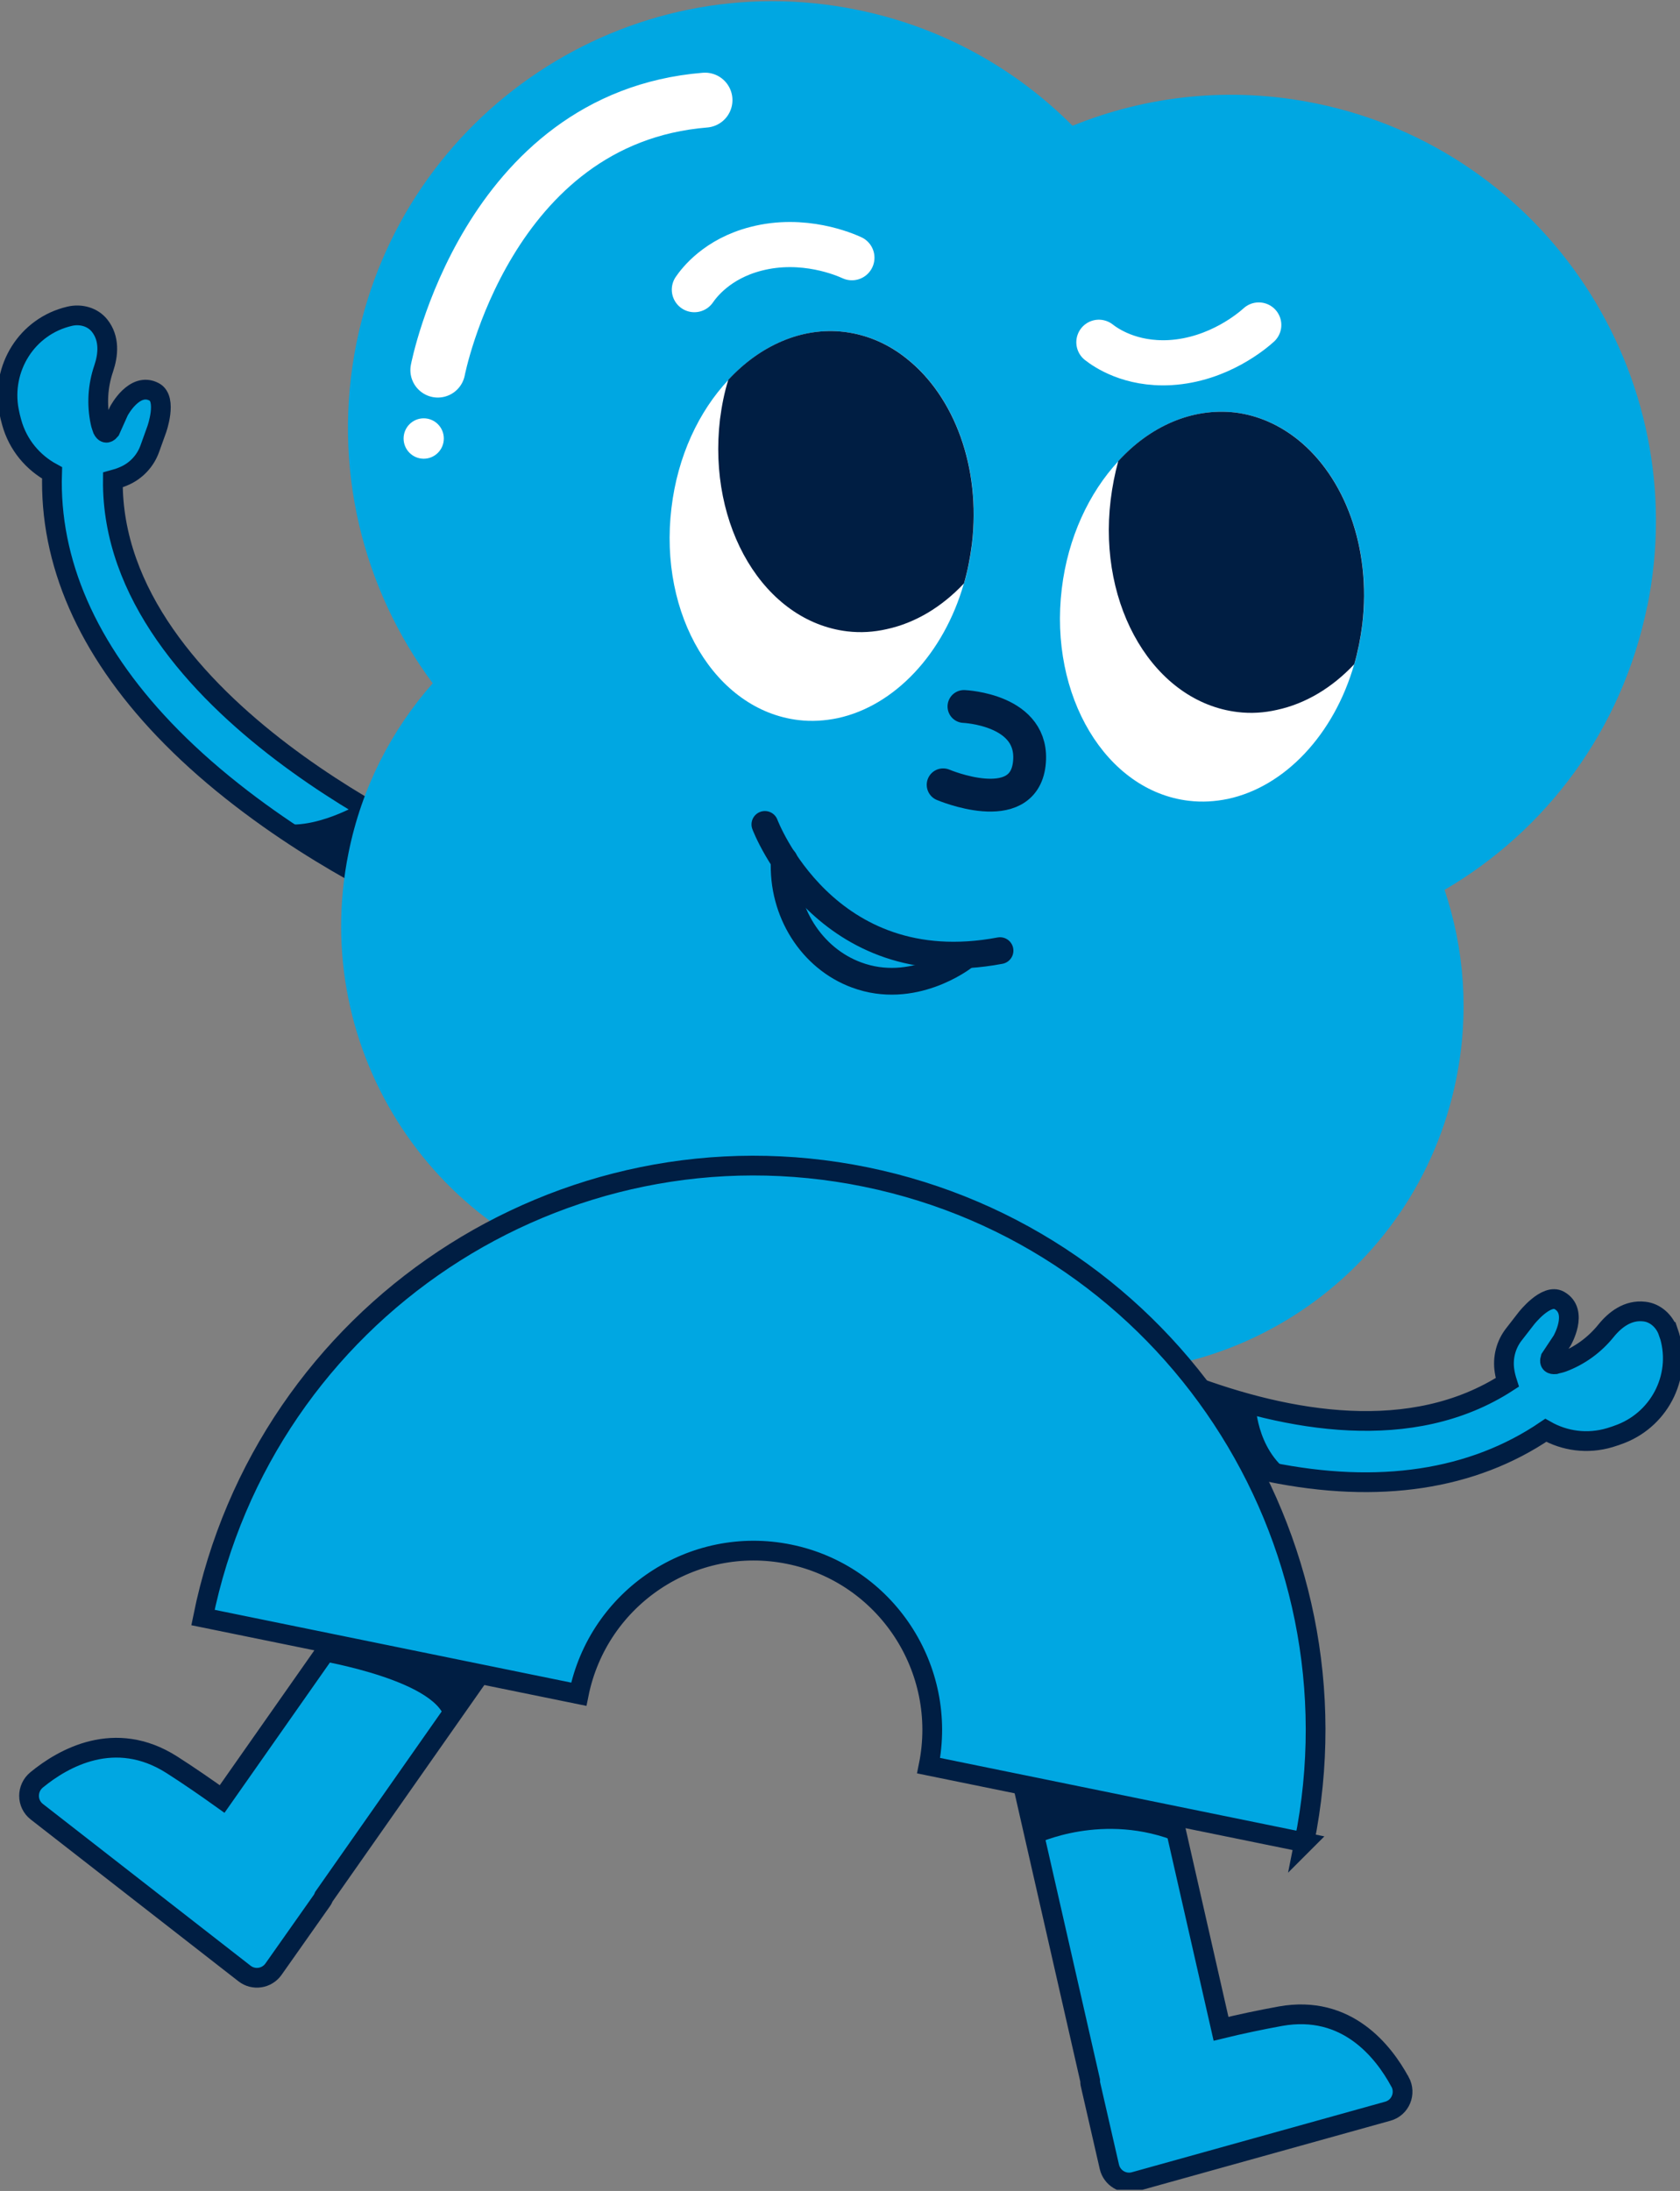 <svg width="56" height="73" viewBox="0 0 56 73" fill="none" xmlns="http://www.w3.org/2000/svg">
<rect x="0" y="0" width="56" height="73" fill="#808080" stroke="none"/>
<g clip-path="url(#clip0_1068_6930)">
<path d="M55.607 44.378C55.486 44.022 55.18 43.739 54.81 43.7C54.266 43.636 53.834 43.968 53.532 44.343C53.144 44.822 52.643 45.182 52.075 45.392C51.997 45.421 51.914 45.431 51.837 45.456C51.725 45.465 51.628 45.431 51.681 45.256L52.07 44.67C52.07 44.67 52.634 43.7 51.978 43.329C51.54 43.08 50.88 43.924 50.88 43.924L50.467 44.456C50.194 44.802 50.083 45.246 50.151 45.68C50.17 45.812 50.204 45.938 50.243 46.06C43.887 50.173 33.747 43.104 33.64 43.031L32.469 44.695C32.59 44.782 35.525 46.846 39.383 48.217C40.394 48.578 41.375 48.851 42.328 49.046C45.957 49.787 49.087 49.314 51.526 47.656C52.153 48.012 52.911 48.124 53.664 47.899C53.795 47.86 53.921 47.816 54.043 47.768C55.364 47.246 56.093 45.773 55.612 44.378H55.607Z" fill="#00A7E2" stroke="#001E43" stroke-width="0.658" stroke-miterlimit="10"/>
<path d="M3.762 15.991C3.888 15.957 4.01 15.918 4.131 15.864C4.534 15.694 4.85 15.357 4.996 14.942L5.224 14.308C5.224 14.308 5.584 13.299 5.142 13.059C4.481 12.703 3.961 13.698 3.961 13.698L3.674 14.338C3.558 14.479 3.475 14.415 3.422 14.313C3.397 14.235 3.363 14.157 3.349 14.079C3.222 13.484 3.256 12.864 3.456 12.279C3.611 11.82 3.66 11.279 3.32 10.85C3.086 10.557 2.688 10.45 2.319 10.538C0.885 10.874 0.035 12.279 0.297 13.679C0.322 13.811 0.351 13.942 0.39 14.074C0.599 14.83 1.104 15.415 1.736 15.757C1.638 18.718 2.911 21.625 5.472 24.308C6.143 25.01 6.896 25.693 7.741 26.362C10.953 28.908 14.257 30.298 14.398 30.352L15.176 28.469C15.054 28.42 3.689 23.596 3.762 15.991Z" fill="#00A7E2" stroke="#001E43" stroke-width="0.658" stroke-miterlimit="10"/>
<path d="M11.99 26.778C11.99 26.778 10.09 27.905 8.914 27.291L11.164 28.676L13.501 28.066L11.985 26.773L11.99 26.778Z" fill="#001E43"/>
<path d="M41.859 46.845C41.859 46.845 41.903 48.528 43.273 49.245L39.381 48.221L38.953 46.25L41.859 46.845Z" fill="#001E43"/>
<path d="M21.34 40.083L7.404 59.941C6.865 59.556 6.301 59.166 5.728 58.8C3.828 57.59 2.103 58.58 1.223 59.302C0.883 59.58 0.883 60.097 1.228 60.365L8.152 65.756C8.453 65.99 8.891 65.926 9.114 65.614L10.727 63.326C10.757 63.287 10.776 63.243 10.796 63.195L25.13 42.761L21.335 40.078L21.34 40.083Z" fill="#00A7E2" stroke="#001E43" stroke-width="0.658" stroke-miterlimit="10"/>
<path d="M46.663 69.358C46.119 68.358 44.9 66.782 42.684 67.177C42.018 67.299 41.343 67.44 40.701 67.597L35.313 43.914L30.789 44.953L36.338 69.318C36.338 69.367 36.338 69.416 36.353 69.465L36.979 72.196C37.067 72.572 37.446 72.796 37.815 72.694L46.26 70.343C46.683 70.226 46.877 69.748 46.668 69.362L46.663 69.358Z" fill="#00A7E2" stroke="#001E43" stroke-width="0.658" stroke-miterlimit="10"/>
<path d="M10.645 55.328C10.645 55.328 14.78 56.021 14.857 57.416L16.393 55.343L11.514 53.68L10.645 55.328Z" fill="#001E43"/>
<path d="M34.54 61.439C34.54 61.439 36.785 60.342 39.292 61.39L38.957 59.62L33.816 58.234L34.545 61.434L34.54 61.439Z" fill="#001E43"/>
<path d="M54.911 20.2C56.47 12.513 51.524 5.01 43.861 3.445C41.038 2.869 38.239 3.181 35.752 4.191C33.856 2.288 31.403 0.903 28.575 0.328C20.917 -1.238 13.444 3.727 11.884 11.42C11.048 15.556 12.093 19.634 14.425 22.766C13.055 24.317 12.054 26.239 11.617 28.42C10.281 35.02 14.527 41.458 21.102 42.8C23.526 43.292 25.927 43.024 28.06 42.161C29.688 43.795 31.791 44.985 34.216 45.478C40.79 46.819 47.204 42.556 48.54 35.956C48.983 33.776 48.812 31.615 48.152 29.649C51.519 27.683 54.065 24.337 54.906 20.2H54.911Z" fill="#00A7E2"/>
<path d="M43.48 61.386L30.954 58.83C31.61 55.601 29.525 52.44 26.308 51.786C23.092 51.128 19.943 53.22 19.292 56.45L6.766 53.894C8.826 43.733 18.733 37.148 28.855 39.216C38.976 41.284 45.536 51.23 43.475 61.391L43.48 61.386Z" fill="#00A7E2" stroke="#001E43" stroke-width="0.658" stroke-miterlimit="10"/>
<path d="M14.124 15.284C14.494 15.284 14.794 14.982 14.794 14.611C14.794 14.239 14.494 13.938 14.124 13.938C13.753 13.938 13.453 14.239 13.453 14.611C13.453 14.982 13.753 15.284 14.124 15.284Z" fill="white"/>
<path d="M14.594 12.331C14.594 12.331 16.212 3.931 23.5 3.336" stroke="white" stroke-width="1.83" stroke-miterlimit="10" stroke-linecap="round"/>
<path d="M32.132 23.539C32.132 23.539 34.523 23.637 34.309 25.456C34.09 27.276 31.438 26.149 31.438 26.149" stroke="#001E43" stroke-width="1.094" stroke-miterlimit="10" stroke-linecap="round"/>
<path d="M32.129 19.441C31.458 21.787 29.811 23.523 27.921 23.928C27.494 24.016 27.056 24.046 26.614 23.992C23.844 23.66 21.949 20.494 22.382 16.924C22.586 15.202 23.295 13.704 24.282 12.655C25.336 11.514 26.731 10.885 28.159 11.06C28.937 11.158 29.641 11.475 30.244 11.963C31.808 13.212 32.707 15.568 32.401 18.133C32.343 18.587 32.255 19.031 32.134 19.451L32.129 19.441Z" fill="white"/>
<path d="M45.14 22.13C44.47 24.477 42.823 26.213 40.932 26.618C40.505 26.706 40.077 26.735 39.626 26.681C36.865 26.355 34.961 23.184 35.393 19.613C35.597 17.911 36.302 16.418 37.279 15.365C38.338 14.204 39.732 13.579 41.18 13.745C41.953 13.843 42.653 14.16 43.265 14.648C44.82 15.892 45.719 18.247 45.413 20.813C45.354 21.267 45.267 21.711 45.145 22.13H45.14Z" fill="white"/>
<path d="M32.13 19.441C31.391 20.226 30.507 20.758 29.554 20.963C29.127 21.06 28.689 21.089 28.242 21.036C25.473 20.704 23.578 17.538 24 13.968C24.059 13.514 24.146 13.07 24.277 12.655C25.332 11.514 26.726 10.885 28.155 11.06C28.932 11.158 29.637 11.475 30.239 11.963C31.804 13.212 32.703 15.568 32.397 18.133C32.338 18.587 32.251 19.031 32.13 19.451V19.441Z" fill="#001E43"/>
<path d="M45.142 22.13C44.403 22.916 43.519 23.447 42.566 23.652C42.139 23.75 41.702 23.779 41.255 23.725C38.485 23.394 36.59 20.228 37.022 16.657C37.076 16.213 37.163 15.774 37.275 15.365C38.334 14.204 39.729 13.579 41.177 13.745C41.949 13.843 42.649 14.16 43.261 14.648C44.816 15.892 45.715 18.247 45.409 20.813C45.351 21.267 45.263 21.711 45.142 22.13Z" fill="#001E43"/>
<path d="M25.496 27.469C25.496 27.469 27.488 32.776 33.334 31.674" stroke="#001E43" stroke-width="0.892" stroke-miterlimit="10" stroke-linecap="round"/>
<path d="M26.142 28.656C26.059 30.378 27.055 31.934 28.552 32.485C30.422 33.178 32.06 31.939 32.157 31.861" stroke="#001E43" stroke-width="0.892" stroke-miterlimit="10" stroke-linecap="round"/>
<path d="M41.959 10.828C41.77 10.999 40.628 11.989 39 12.082C37.664 12.155 36.848 11.575 36.629 11.404" stroke="white" stroke-width="1.504" stroke-miterlimit="10" stroke-linecap="round"/>
<path d="M28.397 8.587C28.164 8.48 26.779 7.88 25.2 8.29C23.902 8.622 23.3 9.426 23.145 9.651" stroke="white" stroke-width="1.504" stroke-miterlimit="10" stroke-linecap="round"/>
</g>
<defs>
<clipPath id="clip0_1068_6930">
<rect width="56" height="72.93" fill="white" transform="translate(0 0.031)"/>
</clipPath>
</defs>
</svg>
